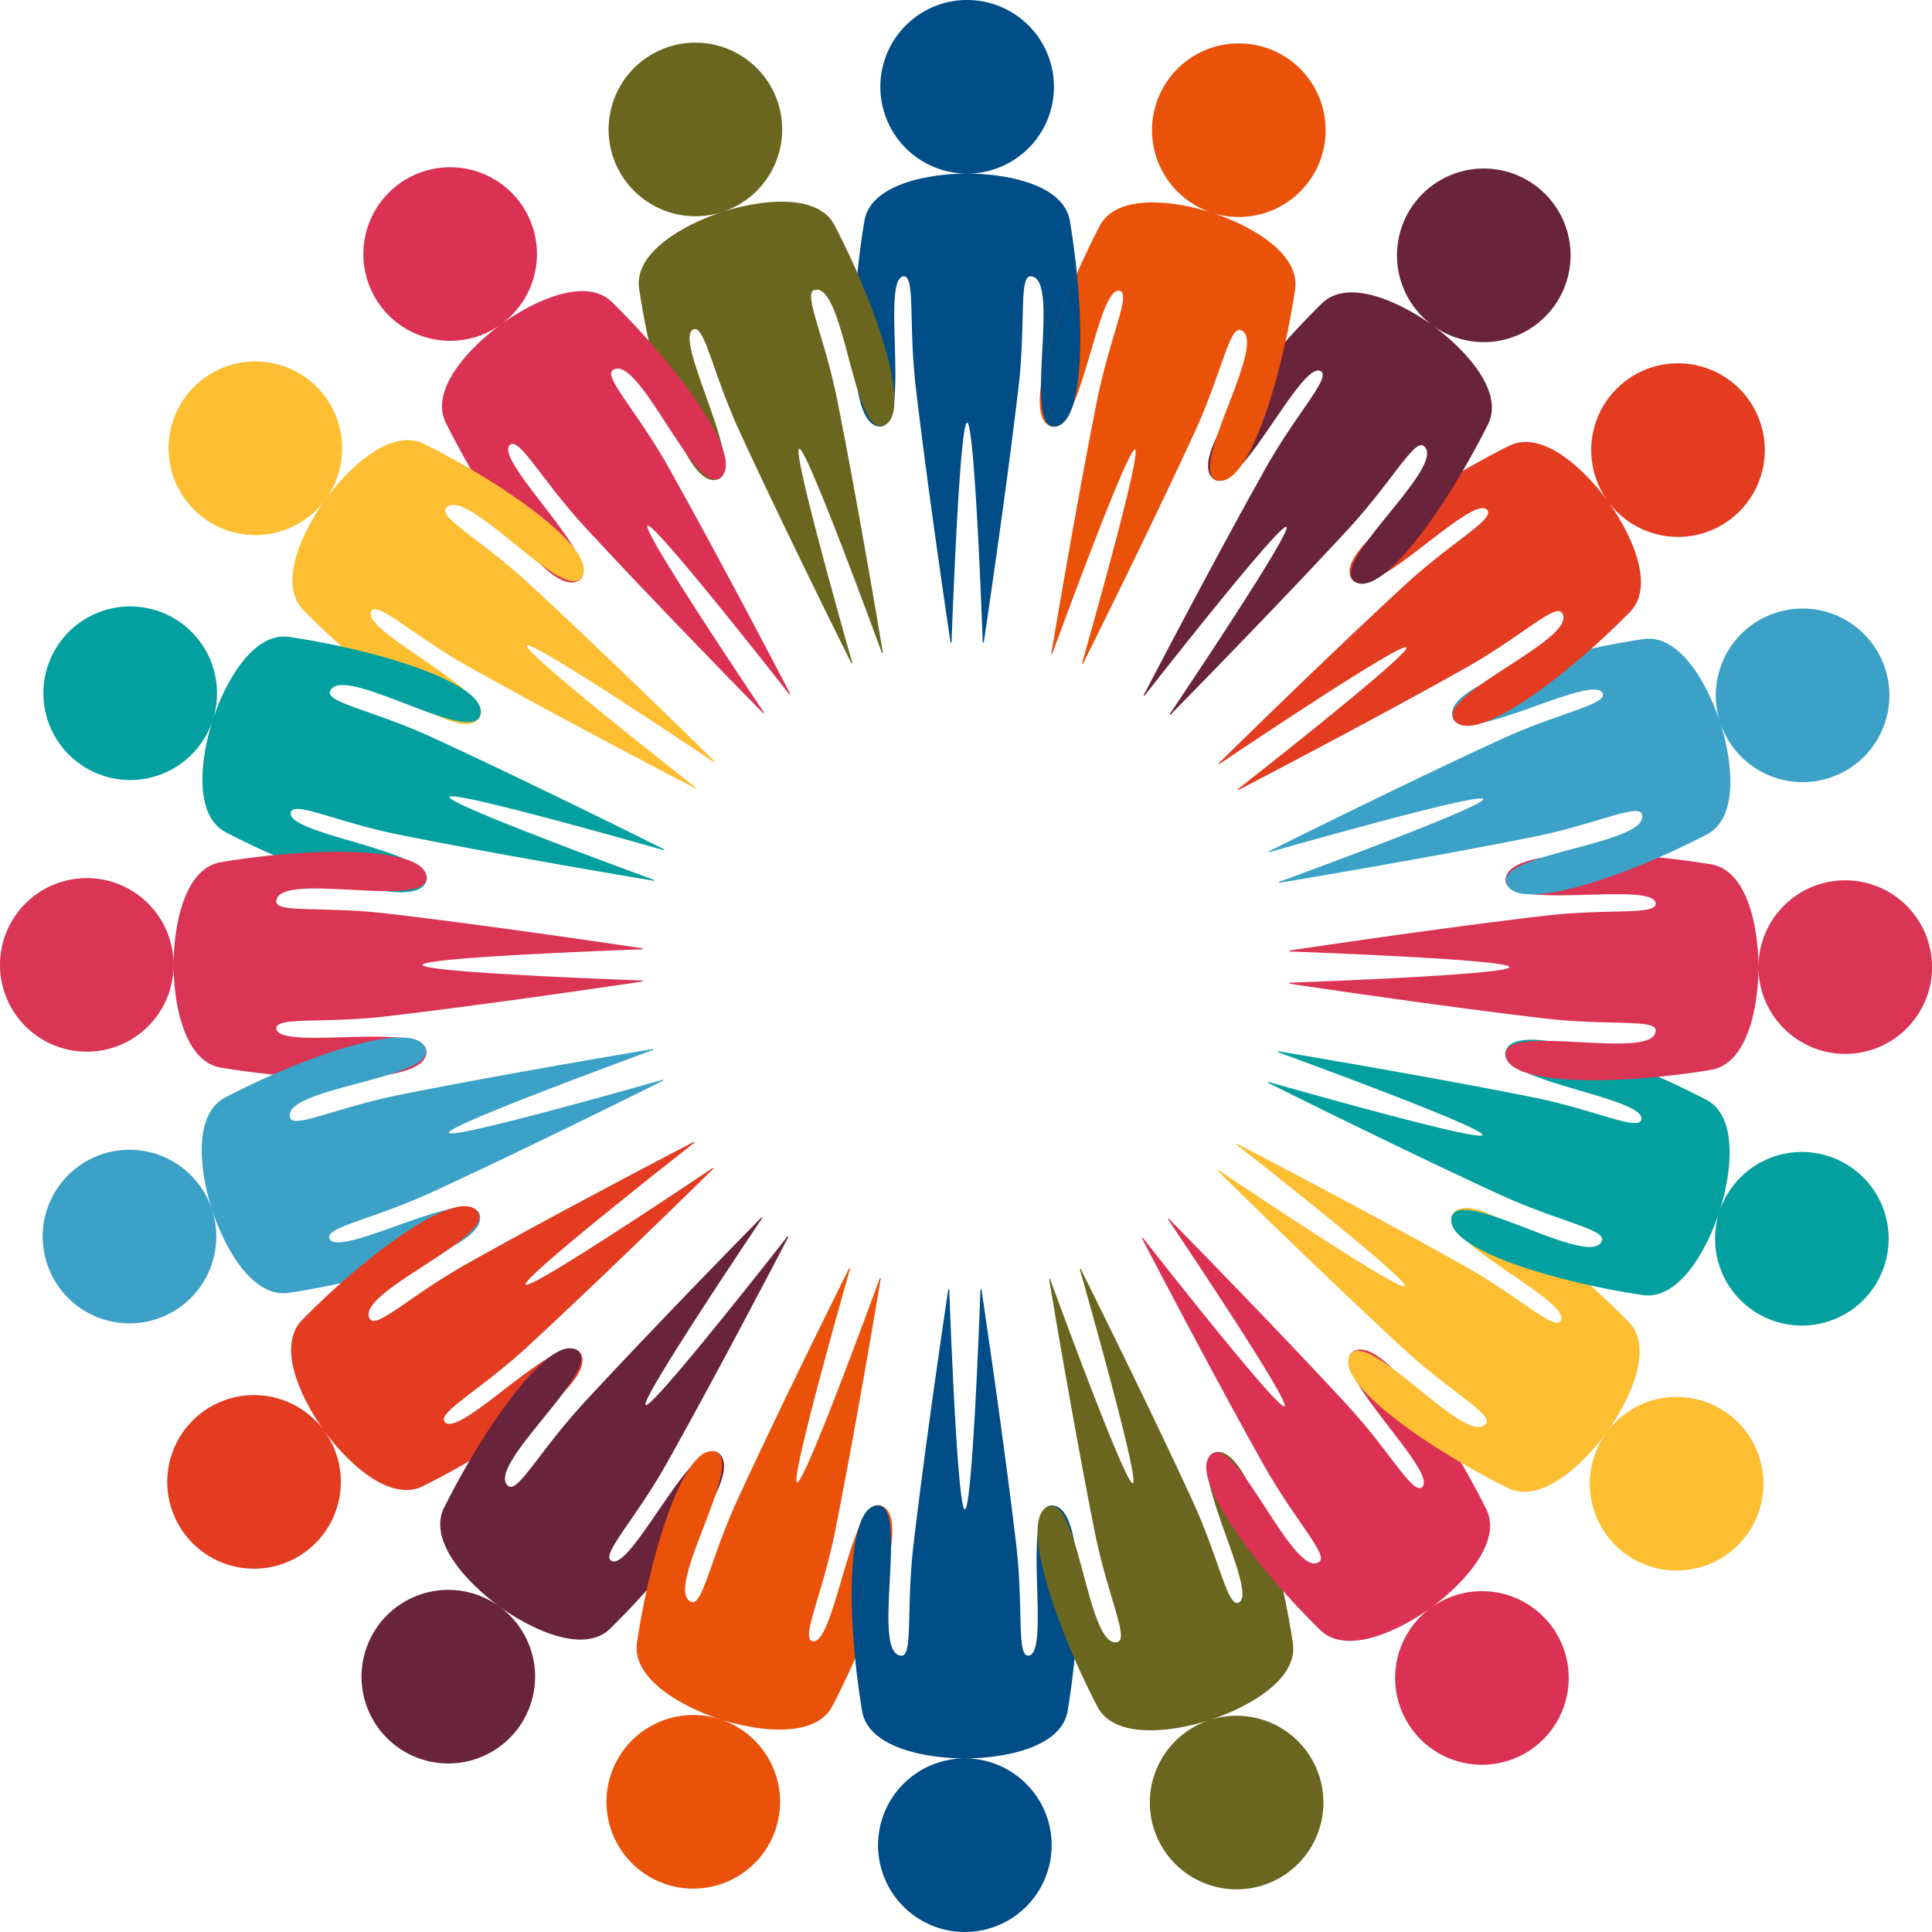 <?xml version="1.0" encoding="UTF-8"?>
<svg width="592.96mm" height="592.96mm" version="1.1" viewBox="0 0 2101 2101" xmlns="http://www.w3.org/2000/svg">
<g transform="translate(-769.45 -1194)">
<g fill-rule="evenodd">
<path d="m1821.2 1194a94.389 94.389 0 0 0-94.389 94.389 94.389 94.389 0 0 0 94.389 94.389 94.389 94.389 0 0 0 94.389-94.389 94.389 94.389 0 0 0-94.389-94.389zm0 188.78c-41.024 0-105 11.108-111.75 51.574-17.192 103.15-17.192 223.49 17.191 223.49s-4e-4 -163.32 25.787-163.32c12.502 0 4.938 52.362 12.894 120.34 13.221 112.97 35.562 262.77 37.854 278.08a60 60 0 0 1 1.045-0.348c1.086-29.819 8.984-239.05 16.975-239.05 7.99 0 15.886 209.2 16.973 239.04a60 60 0 0 1 1.055 0.301c2.314-15.443 24.657-165.14 37.846-278.03 7.962-68.148 0.369-120.34 12.893-120.34 34.383 0-8.596 163.32 25.787 163.32s34.383-120.34 17.191-223.49c-6.744-40.466-70.72-51.574-111.74-51.574z" fill="#004d88"/>
<path d="m1496.5 1245a94.389 94.389 0 0 0-60.601 118.94 94.389 94.389 0 0 0 118.94 60.601 94.389 94.389 0 0 0 60.601-118.94 94.389 94.389 0 0 0-118.94-60.601zm58.335 179.54c-39.017 12.677-96.43 43.012-90.34 83.581 15.525 103.41 52.712 217.87 85.413 207.24 32.701-10.625-50.469-155.33-25.944-163.3 11.89-3.863 20.878 48.274 49.451 110.47 47.483 103.35 115.02 238.92 121.93 252.77a60 60 0 0 1 0.886-0.653c-8.182-28.695-65.326-230.13-57.727-232.6 7.599-2.469 79.755 194.05 90.011 222.1a60 60 0 0 1 1.096-0.04c-2.571-15.402-27.581-164.68-49.921-276.11-13.487-67.273-36.836-114.57-24.926-118.44 32.7-10.625 42.293 157.98 74.994 147.36 32.7-10.625-4.487-125.08-52.713-217.87-18.919-36.402-83.196-27.196-122.21-14.519z" fill="#6a661f"/>
<path d="m1203.5 1393.9a94.389 94.389 0 0 0-20.882 131.84 94.389 94.389 0 0 0 131.84 20.882 94.389 94.389 0 0 0 20.882-131.84 94.389 94.389 0 0 0-131.84-20.882zm110.96 152.72c-33.19 24.114-78.419 70.705-60.09 107.41 46.722 93.555 117.46 190.91 145.27 170.7 27.817-20.21-95.998-132.13-75.135-147.29 10.114-7.348 34.773 39.46 81.167 89.779 77.097 83.621 183.22 191.68 194.07 202.72a60 60 0 0 1 0.641-0.895c-16.649-24.762-133.24-198.68-126.78-203.37 6.464-4.696 135.82 159.91 154.24 183.42a60 60 0 0 1 1.03-0.377c-7.205-13.853-77.12-148.1-132.8-247.17-33.615-59.813-70.436-97.576-60.305-104.94 27.817-20.21 89.043 137.18 116.86 116.97s-42.919-117.57-117.46-190.91c-29.242-28.774-87.528-0.157-120.72 23.957z" fill="#db3253"/>
<path d="m970.81 1626a94.389 94.389 0 0 0 20.882 131.84 94.389 94.389 0 0 0 131.84-20.882 94.389 94.389 0 0 0-20.882-131.84 94.389 94.389 0 0 0-131.84 20.882zm152.72 110.96c-24.114 33.19-52.732 91.477-23.958 120.72 73.345 74.538 170.7 145.27 190.91 117.46 20.21-27.817-132.13-95.997-116.97-116.86 7.348-10.114 45.265 26.783 104.94 60.303 99.164 55.704 233.49 125.68 247.22 132.83a60 60 0 0 1 0.333-1.05c-23.486-18.406-188.12-147.78-183.42-154.24 4.696-6.464 178.58 110.11 203.37 126.78a60 60 0 0 1 0.863-0.677c-11.133-10.949-119.11-117.02-202.68-194.04-50.453-46.498-97.141-71.034-89.78-81.165 20.21-27.817 127.08 102.95 147.29 75.135 20.21-27.817-77.149-98.552-170.7-145.27-36.702-18.329-83.292 26.899-107.41 60.088z" fill="#fdbe32"/>
<path d="m821.25 1918.7a94.389 94.389 0 0 0 60.601 118.94 94.389 94.389 0 0 0 118.94-60.601 94.389 94.389 0 0 0-60.601-118.94 94.389 94.389 0 0 0-118.94 60.601zm179.54 58.335c-12.677 39.017-21.883 103.3 14.518 122.21 92.789 48.225 207.24 85.413 217.87 52.713 10.625-32.701-155.33-50.468-147.36-74.994 3.863-11.89 51.326 11.484 118.44 24.924 111.52 22.335 260.9 47.379 276.17 49.93a60 60 0 0 1-0.01-1.101c-28.024-10.248-224.57-82.415-222.11-90.015 2.469-7.599 203.87 49.538 232.59 57.727a60 60 0 0 1 0.612-0.91c-13.972-6.973-149.44-74.482-252.72-121.91-62.352-28.631-114.34-37.539-110.47-49.449 10.625-32.7 152.67 58.644 163.3 25.944 10.625-32.7-103.83-69.888-207.24-85.413-40.57-6.09-70.904 51.321-83.581 90.338z" fill="#03a09f"/>
<path d="m769.45 2243.3a94.389 94.389 0 0 0 94.389 94.389 94.389 94.389 0 0 0 94.389-94.389 94.389 94.389 0 0 0-94.389-94.389 94.389 94.389 0 0 0-94.389 94.389zm188.78 0c-6e-5 41.024 11.108 105 51.574 111.75 103.15 17.192 223.49 17.192 223.49-17.192 1e-4 -34.383-163.32 3e-4 -163.32-25.787-2e-4 -12.502 52.362-4.938 120.34-12.894 112.97-13.221 262.77-35.562 278.08-37.854a60 60 0 0 1-0.35-1.044c-29.819-1.086-239.05-8.984-239.05-16.975-1e-4 -7.99 209.2-15.886 239.04-16.973a60 60 0 0 1 0.301-1.055c-15.443-2.314-165.14-24.657-278.03-37.846-68.148-7.962-120.34-0.369-120.34-12.893 0-34.383 163.32 8.596 163.32-25.787s-120.34-34.383-223.49-17.191c-40.466 6.744-51.574 70.719-51.574 111.74z" fill="#da3555"/>
<path d="m820.49 2567.9a94.389 94.389 0 0 0 118.94 60.601 94.389 94.389 0 0 0 60.601-118.94 94.389 94.389 0 0 0-118.94-60.601 94.389 94.389 0 0 0-60.601 118.94zm179.54-58.335c12.677 39.017 43.012 96.43 83.582 90.34 103.41-15.525 217.87-52.712 207.24-85.413-10.625-32.701-155.33 50.469-163.3 25.944-3.863-11.89 48.274-20.877 110.47-49.451 103.35-47.483 238.92-115.02 252.77-121.93a60 60 0 0 1-0.655-0.885c-28.695 8.182-230.13 65.326-232.6 57.727-2.469-7.599 194.05-79.755 222.1-90.011a60 60 0 0 1-0.04-1.096c-15.402 2.571-164.68 27.582-276.11 49.921-67.273 13.487-114.57 36.836-118.44 24.926-10.625-32.7 157.98-42.293 147.36-74.994-10.625-32.7-125.08 4.487-217.87 52.713-36.401 18.919-27.197 83.195-14.519 122.21z" fill="#3ca1c7"/>
<path d="m969.36 2861a94.389 94.389 0 0 0 131.84 20.882 94.389 94.389 0 0 0 20.882-131.84 94.389 94.389 0 0 0-131.84-20.882 94.389 94.389 0 0 0-20.882 131.84zm152.72-110.96c24.114 33.19 70.705 78.419 107.41 60.09 93.555-46.722 190.91-117.46 170.7-145.27-20.21-27.817-132.13 95.998-147.29 75.135-7.348-10.114 39.46-34.773 89.779-81.167 83.621-77.097 191.68-183.22 202.72-194.07a60 60 0 0 1-0.897-0.639c-24.762 16.648-198.68 133.24-203.37 126.78-4.696-6.464 159.91-135.82 183.42-154.24a60 60 0 0 1-0.377-1.03c-13.853 7.205-148.1 77.12-247.17 132.8-59.813 33.615-97.576 70.436-104.94 60.305-20.21-27.817 137.18-89.043 116.97-116.86s-117.57 42.919-190.91 117.46c-28.774 29.242-0.157 87.528 23.957 120.72z" fill="#e33c21"/>
<path d="m1201.5 3093.7a94.389 94.389 0 0 0 131.84-20.882 94.389 94.389 0 0 0-20.882-131.84 94.389 94.389 0 0 0-131.84 20.882 94.389 94.389 0 0 0 20.882 131.84zm110.96-152.72c33.19 24.114 91.477 52.732 120.72 23.958 74.538-73.345 145.27-170.7 117.46-190.91-27.817-20.21-95.997 132.13-116.86 116.97-10.114-7.348 26.783-45.265 60.303-104.94 55.704-99.164 125.68-233.49 132.83-247.22a60 60 0 0 1-1.05-0.331c-18.406 23.486-147.78 188.12-154.24 183.42-6.464-4.696 110.11-178.58 126.78-203.37a60 60 0 0 1-0.676-0.863c-10.949 11.133-117.02 119.11-194.04 202.68-46.498 50.453-71.034 97.141-81.166 89.78-27.817-20.21 102.95-127.08 75.135-147.29-27.817-20.21-98.552 77.149-145.27 170.7-18.329 36.702 26.898 83.292 60.088 107.41z" fill="#69243c"/>
<path d="m1494.2 3243.2a94.389 94.389 0 0 0 118.94-60.601 94.389 94.389 0 0 0-60.601-118.94 94.389 94.389 0 0 0-118.94 60.601 94.389 94.389 0 0 0 60.601 118.94zm58.335-179.54c39.017 12.677 103.3 21.883 122.21-14.518 48.225-92.789 85.413-207.24 52.713-217.87-32.7-10.625-50.468 155.33-74.994 147.36-11.89-3.863 11.484-51.326 24.924-118.44 22.334-111.52 47.379-260.9 49.93-276.17a60 60 0 0 1-1.101 0.01c-10.248 28.024-82.415 224.57-90.015 222.11-7.599-2.469 49.538-203.87 57.727-232.59a60 60 0 0 1-0.91-0.612c-6.973 13.972-74.482 149.44-121.91 252.72-28.631 62.352-37.539 114.34-49.449 110.47-32.701-10.625 58.644-152.67 25.944-163.3-32.7-10.625-69.888 103.83-85.413 207.24-6.091 40.57 51.321 70.904 90.337 83.581z" fill="#ea5109"/>
<path d="m1818.7 3295a94.389 94.389 0 0 0 94.389-94.389 94.389 94.389 0 0 0-94.389-94.389 94.389 94.389 0 0 0-94.389 94.389 94.389 94.389 0 0 0 94.389 94.389zm0-188.78c41.024 1e-4 105-11.108 111.75-51.574 17.191-103.15 17.192-223.49-17.192-223.49-34.383-1e-4 3e-4 163.32-25.787 163.32-12.502 2e-4 -4.938-52.362-12.894-120.34-13.221-112.97-35.562-262.77-37.854-278.08a60 60 0 0 1-1.044 0.35c-1.086 29.819-8.984 239.05-16.975 239.05-7.99 1e-4 -15.886-209.2-16.973-239.04a60 60 0 0 1-1.055-0.301c-2.314 15.443-24.657 165.14-37.846 278.03-7.962 68.148-0.37 120.34-12.893 120.34-34.383-1e-4 8.596-163.32-25.787-163.32-34.383-1e-4 -34.383 120.34-17.191 223.49 6.744 40.466 70.719 51.574 111.74 51.574z" fill="#004d88"/>
<path d="m2143.4 3244a94.389 94.389 0 0 0 60.601-118.94 94.389 94.389 0 0 0-118.94-60.601 94.389 94.389 0 0 0-60.601 118.94 94.389 94.389 0 0 0 118.94 60.601zm-58.336-179.54c39.017-12.677 96.43-43.012 90.34-83.581-15.525-103.41-52.713-217.87-85.413-207.24-32.7 10.625 50.469 155.33 25.944 163.3-11.89 3.863-20.877-48.274-49.451-110.47-47.483-103.35-115.02-238.92-121.93-252.77a60 60 0 0 1-0.885 0.655c8.181 28.695 65.326 230.13 57.727 232.6-7.599 2.469-79.755-194.05-90.011-222.1a60 60 0 0 1-1.096 0.04c2.571 15.402 27.581 164.68 49.921 276.11 13.486 67.273 36.836 114.57 24.926 118.44-32.701 10.625-42.293-157.98-74.994-147.36-32.701 10.625 4.487 125.08 52.713 217.87 18.919 36.401 83.195 27.196 122.21 14.519z" fill="#6a661f"/>
<path d="m2436.5 3095.1a94.389 94.389 0 0 0 20.882-131.84 94.389 94.389 0 0 0-131.84-20.882 94.389 94.389 0 0 0-20.882 131.84 94.389 94.389 0 0 0 131.84 20.882zm-110.96-152.72c33.19-24.113 78.419-70.705 60.09-107.41-46.722-93.555-117.46-190.91-145.27-170.7-27.817 20.21 95.998 132.13 75.135 147.29-10.114 7.348-34.773-39.46-81.167-89.779-77.097-83.621-183.22-191.68-194.07-202.72a60 60 0 0 1-0.639 0.897c16.648 24.762 133.24 198.68 126.78 203.37-6.464 4.696-135.82-159.91-154.24-183.42a60 60 0 0 1-1.03 0.377c7.205 13.853 77.12 148.1 132.8 247.17 33.615 59.813 70.436 97.576 60.305 104.94-27.817 20.21-89.043-137.18-116.86-116.97s42.919 117.57 117.46 190.91c29.242 28.774 87.528 0.157 120.72-23.957z" fill="#db3253"/>
<path d="m2669.1 2863a94.389 94.389 0 0 0-20.882-131.84 94.389 94.389 0 0 0-131.84 20.882 94.389 94.389 0 0 0 20.882 131.84 94.389 94.389 0 0 0 131.84-20.882zm-152.7-111c24.114-33.189 52.732-91.477 23.959-120.72-73.346-74.538-170.7-145.27-190.91-117.46-20.21 27.817 132.13 95.997 116.97 116.86-7.348 10.114-45.264-26.783-104.94-60.303-99.164-55.704-233.49-125.68-247.22-132.83a60 60 0 0 1-0.331 1.05c23.486 18.406 188.12 147.78 183.42 154.24-4.696 6.464-178.58-110.11-203.37-126.78a60 60 0 0 1-0.863 0.676c11.133 10.949 119.11 117.02 202.68 194.04 50.453 46.498 97.141 71.034 89.78 81.165-20.21 27.817-127.08-102.95-147.29-75.135-20.21 27.817 77.149 98.552 170.7 145.27 36.702 18.329 83.292-26.898 107.41-60.088z" fill="#fdbe32"/>
<path d="m2818.7 2570.3a94.389 94.389 0 0 0-60.601-118.94 94.389 94.389 0 0 0-118.94 60.601 94.389 94.389 0 0 0 60.601 118.94 94.389 94.389 0 0 0 118.94-60.601zm-179.54-58.336c12.678-39.017 21.883-103.3-14.518-122.21-92.789-48.225-207.24-85.413-217.87-52.713-10.625 32.7 155.33 50.468 147.36 74.994-3.863 11.89-51.326-11.484-118.44-24.924-111.52-22.334-260.9-47.379-276.17-49.93a60 60 0 0 1 0.01 1.101c28.024 10.248 224.57 82.415 222.1 90.015-2.469 7.599-203.87-49.538-232.59-57.727a60 60 0 0 1-0.612 0.91c13.972 6.973 149.44 74.482 252.72 121.91 62.352 28.631 114.34 37.539 110.47 49.449-10.625 32.701-152.67-58.644-163.3-25.944-10.625 32.7 103.83 69.888 207.24 85.413 40.57 6.09 70.903-51.321 83.581-90.338z" fill="#03a09f"/>
<path d="m2870.5 2245.7a94.389 94.389 0 0 0-94.389-94.389 94.389 94.389 0 0 0-94.389 94.389 94.389 94.389 0 0 0 94.389 94.389 94.389 94.389 0 0 0 94.389-94.389zm-188.78 0c3e-4 -41.025-11.108-105-51.574-111.75-103.15-17.192-223.49-17.192-223.49 17.192-2e-4 34.383 163.32-4e-4 163.32 25.787 2e-4 12.502-52.362 4.938-120.34 12.894-112.97 13.221-262.77 35.562-278.08 37.854a60 60 0 0 1 0.35 1.044c29.819 1.086 239.05 8.984 239.05 16.975 1e-4 7.99-209.2 15.886-239.04 16.972a60 60 0 0 1-0.301 1.055c15.443 2.314 165.14 24.657 278.03 37.846 68.148 7.962 120.34 0.369 120.34 12.892-2e-4 34.384-163.32-8.596-163.32 25.787-1e-4 34.383 120.34 34.383 223.49 17.191 40.466-6.744 51.574-70.719 51.574-111.74z" fill="#da3555"/>
<path d="m2819.5 1921a94.389 94.389 0 0 0-118.94-60.601 94.389 94.389 0 0 0-60.602 118.94 94.389 94.389 0 0 0 118.94 60.601 94.389 94.389 0 0 0 60.602-118.94zm-179.54 58.336c-12.677-39.017-43.012-96.43-83.581-90.34-103.41 15.525-217.87 52.713-207.24 85.413 10.625 32.7 155.33-50.469 163.3-25.944 3.863 11.89-48.274 20.877-110.47 49.451-103.35 47.483-238.92 115.02-252.77 121.93a60 60 0 0 1 0.655 0.885c28.695-8.181 230.13-65.326 232.6-57.726 2.469 7.599-194.05 79.755-222.1 90.011a60 60 0 0 1 0.04 1.096c15.402-2.571 164.68-27.581 276.11-49.921 67.273-13.487 114.57-36.836 118.44-24.926 10.625 32.701-157.98 42.293-147.36 74.994 10.625 32.7 125.08-4.487 217.87-52.713 36.401-18.919 27.196-83.195 14.519-122.21z" fill="#3ca1c7"/>
<path d="m2670.6 1628a94.389 94.389 0 0 0-131.84-20.882 94.389 94.389 0 0 0-20.882 131.84 94.389 94.389 0 0 0 131.84 20.882 94.389 94.389 0 0 0 20.882-131.84zm-152.72 110.96c-24.113-33.19-70.705-78.419-107.41-60.09-93.555 46.722-190.91 117.46-170.7 145.27 20.21 27.817 132.13-95.998 147.29-75.135 7.348 10.114-39.459 34.773-89.779 81.167-83.621 77.097-191.68 183.22-202.72 194.07a60 60 0 0 1 0.897 0.639c24.762-16.648 198.68-133.24 203.37-126.78 4.696 6.464-159.91 135.82-183.42 154.24a60 60 0 0 1 0.377 1.03c13.853-7.205 148.1-77.12 247.17-132.8 59.812-33.615 97.576-70.436 104.94-60.305 20.21 27.817-137.18 89.043-116.97 116.86s117.57-42.919 190.91-117.46c28.773-29.241 0.157-87.528-23.957-120.72z" fill="#e33c21"/>
<path d="m2438.5 1395.3a94.389 94.389 0 0 0-131.84 20.882 94.389 94.389 0 0 0 20.882 131.84 94.389 94.389 0 0 0 131.84-20.882 94.389 94.389 0 0 0-20.882-131.84zm-110.96 152.72c-33.189-24.114-91.477-52.732-120.72-23.959-74.538 73.345-145.27 170.7-117.46 190.91 27.816 20.21 95.997-132.13 116.86-116.97 10.114 7.348-26.783 45.264-60.303 104.94-55.704 99.164-125.68 233.49-132.83 247.22a60 60 0 0 1 1.05 0.331c18.406-23.485 147.78-188.12 154.24-183.42 6.464 4.696-110.11 178.58-126.78 203.37a60 60 0 0 1 0.676 0.863c10.949-11.133 117.02-119.11 194.04-202.68 46.498-50.453 71.034-97.141 81.165-89.78 27.817 20.21-102.95 127.08-75.135 147.29 27.817 20.21 98.552-77.149 145.27-170.7 18.329-36.702-26.899-83.292-60.088-107.41z" fill="#69243c"/>
<path d="m2145.8 1245.8a94.389 94.389 0 0 0-118.94 60.601 94.389 94.389 0 0 0 60.601 118.94 94.389 94.389 0 0 0 118.94-60.601 94.389 94.389 0 0 0-60.601-118.94zm-58.336 179.54c-39.017-12.678-103.3-21.883-122.21 14.518-48.225 92.789-85.413 207.24-52.713 217.87 32.7 10.625 50.468-155.33 74.994-147.36 11.89 3.863-11.484 51.326-24.924 118.44-22.334 111.52-47.379 260.9-49.93 276.17a60 60 0 0 1 1.101-0.01c10.248-28.024 82.415-224.57 90.015-222.1 7.599 2.469-49.538 203.87-57.727 232.59a60 60 0 0 1 0.91 0.612c6.973-13.972 74.482-149.44 121.91-252.72 28.631-62.352 37.539-114.34 49.449-110.47 32.701 10.625-58.644 152.67-25.944 163.3 32.7 10.625 69.888-103.83 85.413-207.24 6.09-40.569-51.321-70.903-90.337-83.581z" fill="#ea5109"/>
<path transform="translate(1140 1132.3)" d="m800.54 359.23c-19.708 44.955-34.716 89.679-39.074 121.51-0.191 25.404 2.474 44.781 14.316 44.781 1.327 0 2.596-0.2 3.822-0.551 6.172-2.772 11.802-11.672 17.068-23.812 9.135-30.273 9.501-84.939 3.867-141.93z" fill="#004d88"/>
</g>
</g>
</svg>
